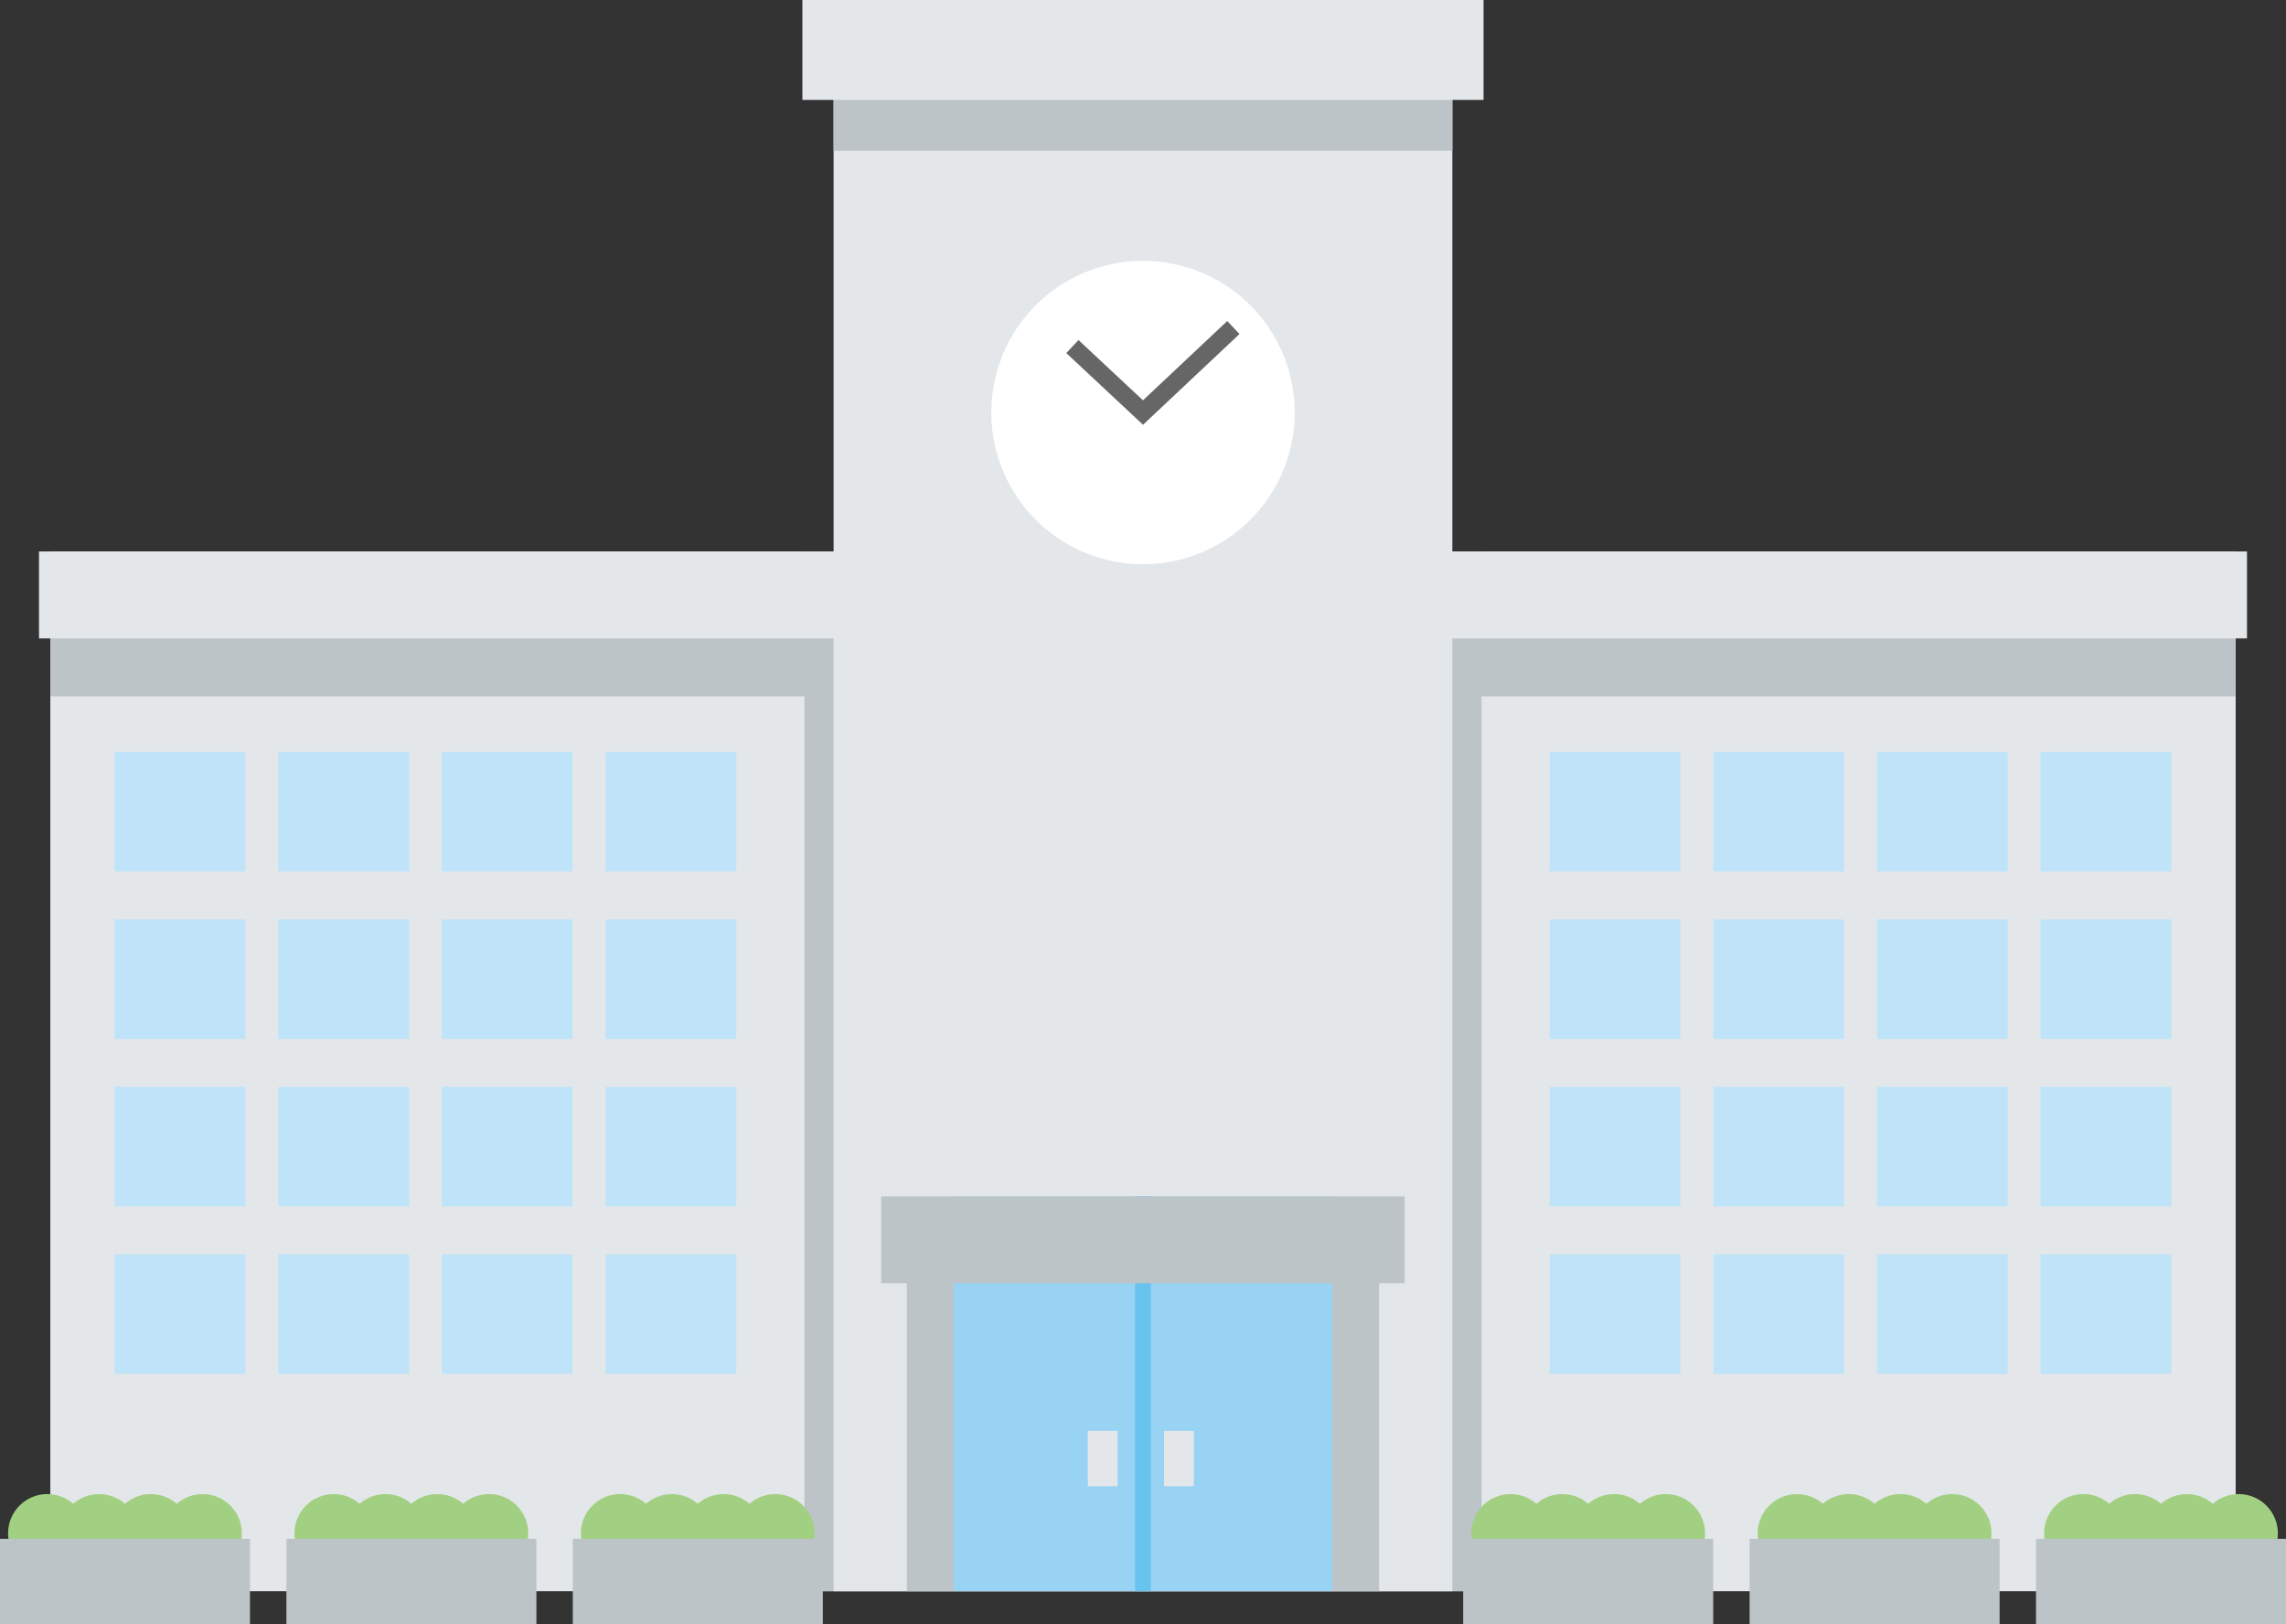 <?xml version="1.0" encoding="UTF-8"?>
<svg id="_レイヤー_2" data-name="レイヤー_2" xmlns="http://www.w3.org/2000/svg" viewBox="0 0 112.55 79.974">
  <rect x="0" y="0" width="112.55" height="79.974" fill="#333333" stroke="none"/>
  <g id="_レイヤー_1-2" data-name="レイヤー_1">
    <g>
      <g>
        <rect x="2.478" y="27.151" width="107.594" height="51.191" style="fill: #e4e7e9;"/>
        <rect x="39.606" y="27.151" width="33.337" height="51.191" style="fill: #bcc4c8;"/>
        <g>
          <g>
            <rect x="5.644" y="37.019" width="6.435" height="5.889" style="fill: #bfe3f8;"/>
            <rect x="13.701" y="37.019" width="6.435" height="5.889" style="fill: #bfe3f8;"/>
            <rect x="21.758" y="37.019" width="6.435" height="5.889" style="fill: #bfe3f8;"/>
            <rect x="29.815" y="37.019" width="6.436" height="5.889" style="fill: #bfe3f8;"/>
          </g>
          <g>
            <rect x="5.644" y="45.262" width="6.435" height="5.889" style="fill: #bfe3f8;"/>
            <rect x="13.701" y="45.262" width="6.435" height="5.889" style="fill: #bfe3f8;"/>
            <rect x="21.758" y="45.262" width="6.435" height="5.889" style="fill: #bfe3f8;"/>
            <rect x="29.815" y="45.262" width="6.436" height="5.889" style="fill: #bfe3f8;"/>
          </g>
          <g>
            <rect x="5.644" y="53.507" width="6.435" height="5.889" style="fill: #bfe3f8;"/>
            <rect x="13.701" y="53.507" width="6.435" height="5.889" style="fill: #bfe3f8;"/>
            <rect x="21.758" y="53.507" width="6.435" height="5.889" style="fill: #bfe3f8;"/>
            <rect x="29.815" y="53.507" width="6.436" height="5.889" style="fill: #bfe3f8;"/>
          </g>
          <g>
            <rect x="5.644" y="61.751" width="6.435" height="5.889" style="fill: #bfe3f8;"/>
            <rect x="13.701" y="61.751" width="6.435" height="5.889" style="fill: #bfe3f8;"/>
            <rect x="21.758" y="61.751" width="6.435" height="5.889" style="fill: #bfe3f8;"/>
            <rect x="29.815" y="61.751" width="6.436" height="5.889" style="fill: #bfe3f8;"/>
          </g>
        </g>
        <g>
          <g>
            <rect x="100.469" y="37.019" width="6.436" height="5.889" style="fill: #bfe3f8;"/>
            <rect x="92.412" y="37.019" width="6.436" height="5.889" style="fill: #bfe3f8;"/>
            <rect x="84.354" y="37.019" width="6.436" height="5.889" style="fill: #bfe3f8;"/>
            <rect x="76.297" y="37.019" width="6.435" height="5.889" style="fill: #bfe3f8;"/>
          </g>
          <g>
            <rect x="100.469" y="45.262" width="6.436" height="5.889" style="fill: #bfe3f8;"/>
            <rect x="92.412" y="45.262" width="6.436" height="5.889" style="fill: #bfe3f8;"/>
            <rect x="84.354" y="45.262" width="6.436" height="5.889" style="fill: #bfe3f8;"/>
            <rect x="76.297" y="45.262" width="6.435" height="5.889" style="fill: #bfe3f8;"/>
          </g>
          <g>
            <rect x="100.469" y="53.507" width="6.436" height="5.889" style="fill: #bfe3f8;"/>
            <rect x="92.412" y="53.507" width="6.436" height="5.889" style="fill: #bfe3f8;"/>
            <rect x="84.354" y="53.507" width="6.436" height="5.889" style="fill: #bfe3f8;"/>
            <rect x="76.297" y="53.507" width="6.435" height="5.889" style="fill: #bfe3f8;"/>
          </g>
          <g>
            <rect x="100.469" y="61.751" width="6.436" height="5.889" style="fill: #bfe3f8;"/>
            <rect x="92.412" y="61.751" width="6.436" height="5.889" style="fill: #bfe3f8;"/>
            <rect x="84.354" y="61.751" width="6.436" height="5.889" style="fill: #bfe3f8;"/>
            <rect x="76.297" y="61.751" width="6.435" height="5.889" style="fill: #bfe3f8;"/>
          </g>
        </g>
        <rect x="2.478" y="30.318" width="107.594" height="3.965" style="fill: #bcc4c8;"/>
        <rect x="1.92" y="27.151" width="108.71" height="4.281" style="fill: #e4e7e9;"/>
        <g>
          <rect x="41.042" y="1.276" width="30.464" height="77.066" style="fill: #e4e7e9;"/>
          <rect x="41.042" y="1.276" width="30.464" height="6.143" style="fill: #bcc4c8;"/>
          <rect x="39.506" width="33.536" height="4.918" style="fill: #e4e7e9;"/>
        </g>
        <g>
          <circle cx="56.275" cy="20.311" r="7.468" transform="translate(23.54 70.389) rotate(-76.674)" style="fill: #fff;"/>
          <polyline points="52.799 17.062 56.275 20.311 60.725 16.125" style="fill: none; stroke: #666; stroke-miterlimit: 10; stroke-width: .879px;"/>
        </g>
        <g>
          <rect x="46.951" y="58.904" width="18.645" height="19.439" style="fill: #99d3f3;"/>
          <rect x="55.887" y="58.904" width=".774" height="19.439" style="fill: #69c3ef;"/>
          <rect x="53.557" y="70.449" width="1.466" height="2.722" style="fill: #e4e7e9;"/>
          <rect x="57.311" y="70.449" width="1.466" height="2.722" style="fill: #e4e7e9;"/>
          <rect x="44.648" y="62.603" width="2.303" height="15.74" style="fill: #bcc4c8;"/>
          <rect x="65.596" y="62.603" width="2.305" height="15.74" style="fill: #bcc4c8;"/>
          <rect x="43.387" y="58.904" width="25.774" height="4.274" style="fill: #bcc4c8;"/>
        </g>
      </g>
      <g>
        <g>
          <g>
            <g>
              <path d="M11.909,75.491c0,1.068-.866,1.934-1.933,1.934-1.069,0-1.935-.866-1.935-1.934,0-1.067.866-1.933,1.935-1.933,1.067,0,1.933.866,1.933,1.933Z" style="fill: #a2d082;"/>
              <path d="M9.36,75.491c0,1.068-.866,1.934-1.933,1.934-1.069,0-1.935-.866-1.935-1.934,0-1.067.866-1.933,1.935-1.933,1.067,0,1.933.866,1.933,1.933Z" style="fill: #a2d082;"/>
              <path d="M6.812,75.491c0,1.068-.866,1.934-1.933,1.934-1.069,0-1.935-.866-1.935-1.934,0-1.067.866-1.933,1.935-1.933,1.067,0,1.933.866,1.933,1.933Z" style="fill: #a2d082;"/>
              <path d="M4.265,75.491c0,1.068-.866,1.934-1.933,1.934-1.069,0-1.935-.866-1.935-1.934,0-1.067.866-1.933,1.935-1.933,1.067,0,1.933.866,1.933,1.933Z" style="fill: #a2d082;"/>
            </g>
            <rect y="75.762" width="12.308" height="4.212" style="fill: #bcc4c8;"/>
          </g>
          <g>
            <g>
              <path d="M26.009,75.491c0,1.068-.866,1.934-1.933,1.934-1.069,0-1.935-.866-1.935-1.934,0-1.067.866-1.933,1.935-1.933,1.067,0,1.933.866,1.933,1.933Z" style="fill: #a2d082;"/>
              <path d="M23.461,75.491c0,1.068-.866,1.934-1.933,1.934-1.069,0-1.935-.866-1.935-1.934,0-1.067.866-1.933,1.935-1.933,1.067,0,1.933.866,1.933,1.933Z" style="fill: #a2d082;"/>
              <path d="M20.914,75.491c0,1.068-.866,1.934-1.933,1.934-1.069,0-1.935-.866-1.935-1.934,0-1.067.866-1.933,1.935-1.933,1.066,0,1.933.866,1.933,1.933Z" style="fill: #a2d082;"/>
              <path d="M18.366,75.491c0,1.068-.866,1.934-1.933,1.934-1.069,0-1.935-.866-1.935-1.934,0-1.067.866-1.933,1.935-1.933,1.067,0,1.933.866,1.933,1.933Z" style="fill: #a2d082;"/>
            </g>
            <rect x="14.101" y="75.762" width="12.308" height="4.212" style="fill: #bcc4c8;"/>
          </g>
          <g>
            <g>
              <path d="M40.11,75.491c0,1.068-.866,1.934-1.933,1.934-1.069,0-1.935-.866-1.935-1.934,0-1.067.866-1.933,1.935-1.933,1.066,0,1.933.866,1.933,1.933Z" style="fill: #a2d082;"/>
              <path d="M37.562,75.491c0,1.068-.866,1.934-1.933,1.934-1.069,0-1.935-.866-1.935-1.934,0-1.067.866-1.933,1.935-1.933,1.066,0,1.933.866,1.933,1.933Z" style="fill: #a2d082;"/>
              <path d="M35.015,75.491c0,1.068-.866,1.934-1.933,1.934-1.069,0-1.935-.866-1.935-1.934,0-1.067.866-1.933,1.935-1.933,1.067,0,1.933.866,1.933,1.933Z" style="fill: #a2d082;"/>
              <path d="M32.466,75.491c0,1.068-.866,1.934-1.933,1.934-1.069,0-1.935-.866-1.935-1.934,0-1.067.866-1.933,1.935-1.933,1.067,0,1.933.866,1.933,1.933Z" style="fill: #a2d082;"/>
            </g>
            <rect x="28.202" y="75.762" width="12.308" height="4.212" style="fill: #bcc4c8;"/>
          </g>
        </g>
        <g>
          <g>
            <g>
              <path d="M83.949,75.491c0,1.068-.866,1.934-1.933,1.934-1.069,0-1.935-.866-1.935-1.934,0-1.067.866-1.933,1.935-1.933,1.066,0,1.933.866,1.933,1.933Z" style="fill: #a2d082;"/>
              <path d="M81.401,75.491c0,1.068-.866,1.934-1.933,1.934-1.069,0-1.935-.866-1.935-1.934,0-1.067.866-1.933,1.935-1.933,1.066,0,1.933.866,1.933,1.933Z" style="fill: #a2d082;"/>
              <path d="M78.853,75.491c0,1.068-.866,1.934-1.933,1.934-1.069,0-1.935-.866-1.935-1.934,0-1.067.866-1.933,1.935-1.933,1.067,0,1.933.866,1.933,1.933Z" style="fill: #a2d082;"/>
              <path d="M76.305,75.491c0,1.068-.866,1.934-1.933,1.934-1.069,0-1.935-.866-1.935-1.934,0-1.067.866-1.933,1.935-1.933,1.067,0,1.933.866,1.933,1.933Z" style="fill: #a2d082;"/>
            </g>
            <rect x="72.04" y="75.762" width="12.308" height="4.212" style="fill: #bcc4c8;"/>
          </g>
          <g>
            <g>
              <path d="M98.05,75.491c0,1.068-.866,1.934-1.933,1.934-1.069,0-1.935-.866-1.935-1.934,0-1.067.866-1.933,1.935-1.933,1.067,0,1.933.866,1.933,1.933Z" style="fill: #a2d082;"/>
              <path d="M95.502,75.491c0,1.068-.866,1.934-1.933,1.934-1.069,0-1.935-.866-1.935-1.934,0-1.067.866-1.933,1.935-1.933,1.067,0,1.933.866,1.933,1.933Z" style="fill: #a2d082;"/>
              <path d="M92.954,75.491c0,1.068-.866,1.934-1.933,1.934-1.069,0-1.935-.866-1.935-1.934,0-1.067.866-1.933,1.935-1.933,1.067,0,1.933.866,1.933,1.933Z" style="fill: #a2d082;"/>
              <path d="M90.406,75.491c0,1.068-.866,1.934-1.933,1.934-1.069,0-1.935-.866-1.935-1.934,0-1.067.866-1.933,1.935-1.933,1.067,0,1.933.866,1.933,1.933Z" style="fill: #a2d082;"/>
            </g>
            <rect x="86.141" y="75.762" width="12.308" height="4.212" style="fill: #bcc4c8;"/>
          </g>
          <g>
            <g>
              <path d="M112.15,75.491c0,1.068-.866,1.934-1.933,1.934-1.069,0-1.935-.866-1.935-1.934,0-1.067.866-1.933,1.935-1.933,1.067,0,1.933.866,1.933,1.933Z" style="fill: #a2d082;"/>
              <path d="M109.602,75.491c0,1.068-.866,1.934-1.933,1.934-1.069,0-1.935-.866-1.935-1.934,0-1.067.866-1.933,1.935-1.933,1.067,0,1.933.866,1.933,1.933Z" style="fill: #a2d082;"/>
              <path d="M107.055,75.491c0,1.068-.866,1.934-1.933,1.934-1.069,0-1.935-.866-1.935-1.934,0-1.067.866-1.933,1.935-1.933,1.066,0,1.933.866,1.933,1.933Z" style="fill: #a2d082;"/>
              <path d="M104.507,75.491c0,1.068-.866,1.934-1.933,1.934-1.069,0-1.935-.866-1.935-1.934,0-1.067.866-1.933,1.935-1.933,1.066,0,1.933.866,1.933,1.933Z" style="fill: #a2d082;"/>
            </g>
            <rect x="100.242" y="75.762" width="12.308" height="4.212" style="fill: #bcc4c8;"/>
          </g>
        </g>
      </g>
    </g>
  </g>
</svg>